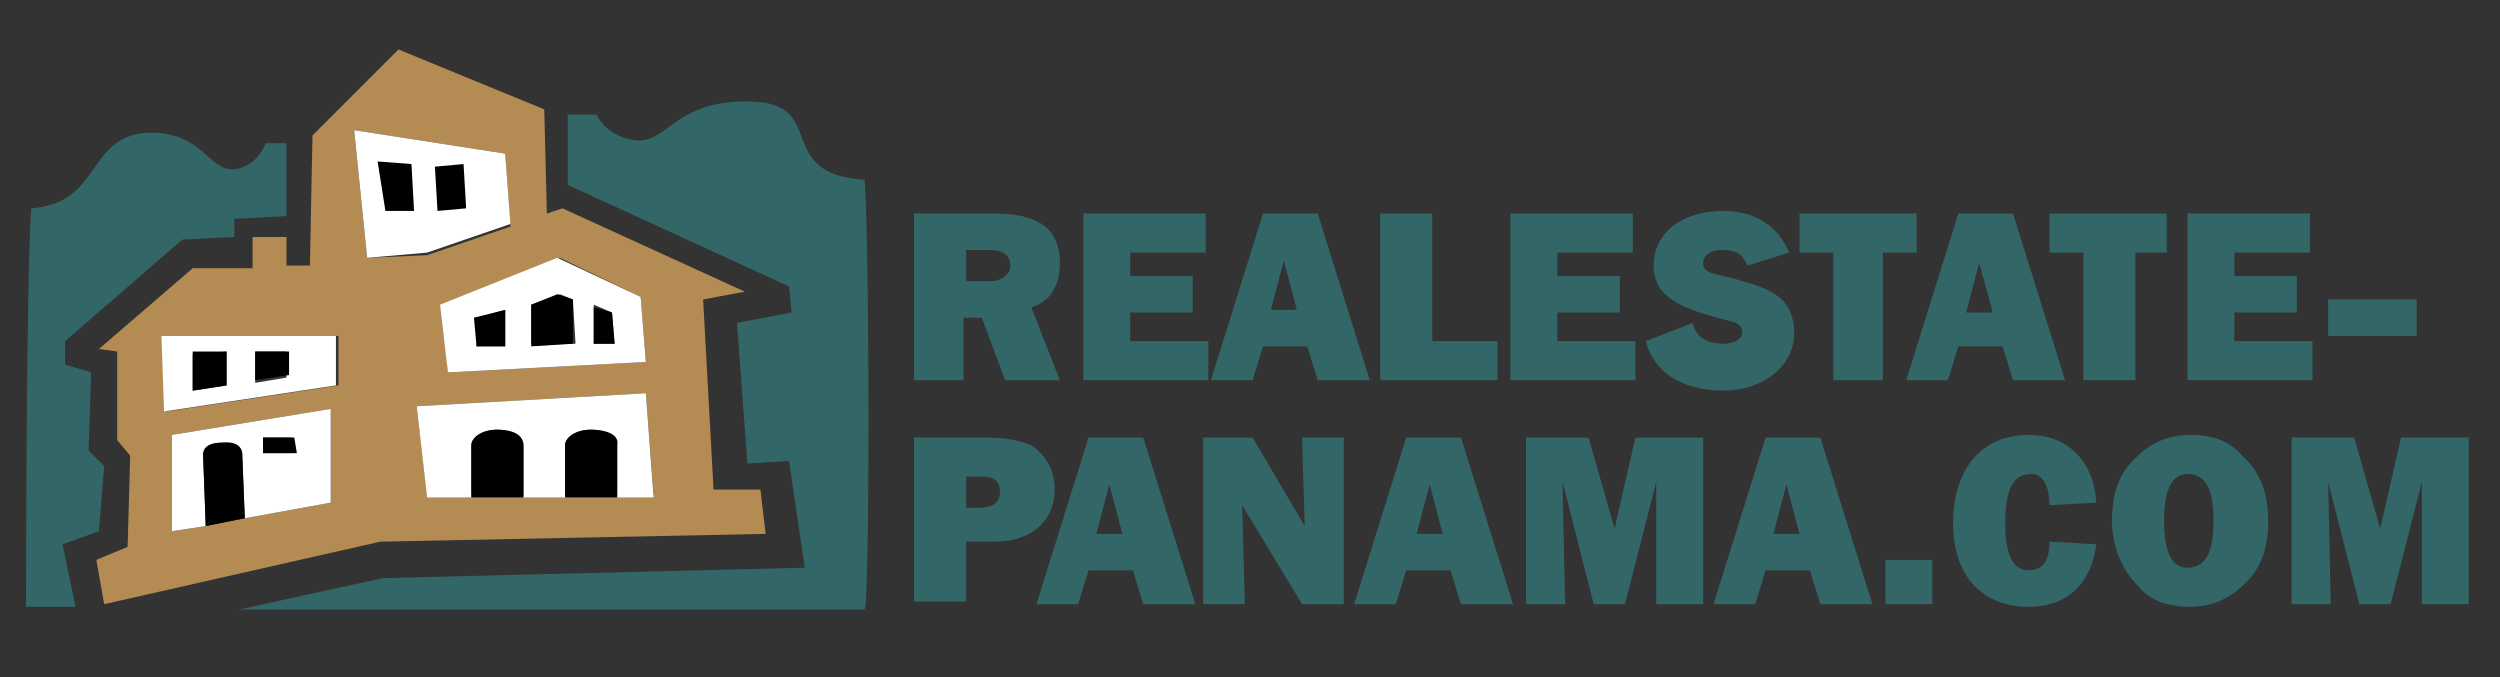 <?xml version="1.0" encoding="utf-8"?>
<!-- Generator: Adobe Illustrator 25.3.1, SVG Export Plug-In . SVG Version: 6.00 Build 0)  -->
<svg version="1.1" id="Layer_1" xmlns="http://www.w3.org/2000/svg" xmlns:xlink="http://www.w3.org/1999/xlink" x="0px" y="0px"
	 viewBox="0 0 96 26" style="enable-background:new 0 0 96 26;" xml:space="preserve">
<rect x="0" y="0" width="96" height="26" fill="#333333" stroke="none"/>
<style type="text/css">
	.st0{fill:none;}
	.st1{fill:#B48C53;}
	.st2{fill:#FFFFFF;}
	.st3{fill:#336767;}
</style>
<g>
	<path class="st0" d="M19.6,8.6l-0.2-2.8L13.6,5l0.5,4.9l2.3-0.1L19.6,8.6z M17.8,6.3L17.9,8l-1.1,0.1l0-1.7L17.8,6.3z M14.8,8.1
		l-0.2-1.9l1.2,0.1l0.1,1.8L14.8,8.1z"/>
	<path class="st1" d="M29.4,20.5l-0.2-1.7h-1.8L27,11.5l1.6-0.3l-7-3.2L21,8.2l-0.1-4l-5.6-2.3L12,5.2l-0.1,5l-0.9,0V9.1L9.7,9.1
		v1.2H7.4l-3.6,3.1l0.7,0.1l0,3.4L5,17.5L4.9,21l-1.2,0.5L4,23.2l10.6-2.4L29.4,20.5z M25.1,19l-1.4,0v0l-2,0v0l-1.6,0v0l-2,0v0
		l-1.7,0L16,15.6l8.8-0.5L25.1,19z M24.6,11.4l0.2,2.5l-7.6,0.4l-0.2-2.6l4.5-1.8L24.6,11.4z M9.4,19.9l-1.5,0.3v0l-1.3,0.2l0-3.7
		l6.1-1l0,3.6L9.4,19.9L9.4,19.9z M13,14.8l-6.6,1l-0.1-2.9l6.7,0L13,14.8z M13.6,5l5.8,0.9l0.2,2.8l-3.2,1.1l-2.3,0.1L13.6,5z"/>
	<path class="st2" d="M17.2,14.3l7.6-0.4l-0.2-2.5l-3.2-1.5l-4.5,1.8L17.2,14.3z M23.5,12l0.1,1.2l-0.8,0l0-1.5L23.5,12z M20.4,11.7
		l1.1-0.4l0.5,0.2l0.1,1.7l-1.7,0L20.4,11.7z M19.4,11.9v1.4l-1.1,0l0-1.1L19.4,11.9z"/>
	<path class="st2" d="M6.3,15.8l6.6-1l0-1.9l-6.7,0L6.3,15.8z M9.8,13.5l1.2,0v1l-1.2,0.2V13.5z M8.7,13.5l0,1.3L7.4,15l0-1.4
		L8.7,13.5z"/>
	<path class="st2" d="M12.7,15.7l-6.1,1l0,3.7l1.3-0.2l-0.1-2.7c0,0,0-0.5,0.7-0.5c0.8,0,0.8,0.4,0.8,0.4l0.1,2.5l3.3-0.6L12.7,15.7
		z M10.1,17.4v-0.6l1.1,0l0.1,0.6L10.1,17.4z"/>
	<path class="st3" d="M3.8,20.4l0.2-2.5l-0.6-0.6l0.1-3l-1-0.3v-0.9l4.5-3.9l2-0.1l0-0.7l2-0.1l0-2.8h-0.8c0,0-0.3,0.9-1.2,1
		C8,6.6,7.8,5,5.6,5.1C3.3,5.3,3.9,7.8,1.2,8C1,10.8,1,23.3,1,23.3h1.9l-0.5-2.4L3.8,20.4z"/>
	<path class="st3" d="M33.2,6.9c-3.5-0.2-1.4-2.9-4.3-3c-2.9-0.1-3.2,1.5-4.4,1.5c-1.2-0.1-1.6-1-1.6-1h-1.1l0,2.7l8.5,3.9l0.1,1
		l-2.1,0.4l0.4,5.4l1.6-0.1l0.6,4.1l-16.2,0.4l-5.5,1.2h24C33.4,23.3,33.4,9.6,33.2,6.9z"/>
	<polygon points="8.7,14.8 8.7,13.5 7.4,13.5 7.4,15 	"/>
	<polygon points="11.1,13.5 9.8,13.5 9.8,14.6 11.1,14.4 	"/>
	<path d="M8.5,17c-0.8,0-0.7,0.5-0.7,0.5l0.1,2.7v0l1.5-0.3v0l-0.1-2.5C9.3,17.4,9.3,16.9,8.5,17z"/>
	<polygon points="10.1,16.8 10.1,17.4 11.4,17.4 11.3,16.8 	"/>
	<path class="st2" d="M16.4,19.1l1.7,0v-2c0-0.3,0.4-0.6,1-0.6c0.6,0,1,0.3,1,0.6l0,2l1.6,0l0-2c0-0.3,0.4-0.6,1-0.6
		c0.6,0,1,0.3,1,0.6l0,2l1.4,0l-0.3-4L16,15.6L16.4,19.1z"/>
	<path d="M19.1,16.5c-0.6,0-1,0.3-1,0.6v2v0l2,0v0l0-2C20.1,16.7,19.7,16.5,19.1,16.5z"/>
	<path d="M22.7,16.5c-0.6,0-1,0.3-1,0.6l0,2v0l2,0v0l0-2C23.8,16.7,23.3,16.5,22.7,16.5z"/>
	<polygon points="19.4,13.3 19.4,11.9 18.2,12.2 18.3,13.3 	"/>
	<polygon points="22,11.5 21.4,11.3 20.4,11.7 20.4,13.3 22,13.2 	"/>
	<polygon points="23.6,13.2 23.5,12 22.8,11.8 22.8,13.2 	"/>
	<polygon class="st2" points="13.6,5 19.4,5.9 19.6,8.6 16.4,9.7 14.1,9.9 	"/>
	<polygon points="14.5,6.2 14.8,8.1 15.9,8.1 15.8,6.3 	"/>
	<polygon points="17.9,8 17.8,6.3 16.7,6.4 16.8,8.1 	"/>
</g>
<g>
	<path class="st3" d="M35.1,16.8h2.7c0.8,0,1.3,0.1,1.8,0.3c0.6,0.4,0.9,1,0.9,1.7c0,1.2-0.9,2-2.3,2h-1.1v2.3h-2V16.8z M37.6,19.5
		c0.5,0,0.8-0.2,0.8-0.6c0-0.4-0.2-0.6-0.7-0.6h-0.6v1.2H37.6z"/>
	<path class="st3" d="M41.8,16.8h2.1l2,6.4h-2l-0.4-1.3h-1.7l-0.4,1.3h-1.6L41.8,16.8z M43.1,20.5l-0.5-1.9l-0.5,1.9H43.1z"/>
	<path class="st3" d="M46.3,16.8h1.8l2,3.4l-0.1-3.4h1.6v6.4h-1.6l-2.3-3.8l0.1,3.8h-1.6V16.8z"/>
	<path class="st3" d="M54,16.8h2.1l2,6.4h-2l-0.4-1.3H54l-0.4,1.3h-1.6L54,16.8z M55.4,20.5l-0.5-1.9l-0.5,1.9H55.4z"/>
	<path class="st3" d="M58.5,16.8H61l1,3.5l0.8-3.5h2.6v6.4h-1.8l0-4.7l-1.2,4.7h-1.2l-1.2-4.7l0.1,4.7h-1.5V16.8z"/>
	<path class="st3" d="M67.8,16.8h2.1l2,6.4h-2l-0.4-1.3h-1.7l-0.4,1.3h-1.6L67.8,16.8z M69.1,20.5l-0.5-1.9l-0.5,1.9H69.1z"/>
	<path class="st3" d="M72.4,21.5h1.8v1.7h-1.8V21.5z"/>
	<path class="st3" d="M78,18.2c-0.7,0-1,0.6-1,1.9c0,1.2,0.3,1.8,0.9,1.8c0.5,0,0.8-0.3,0.8-1.1l1.8,0.1c-0.2,1.5-1.1,2.4-2.6,2.4
		c-1.8,0-2.9-1.2-2.9-3.2c0-2.1,1.1-3.4,2.9-3.4c1.5,0,2.5,1,2.6,2.6l-1.8,0.1C78.7,18.6,78.4,18.2,78,18.2z"/>
	<path class="st3" d="M82.1,22.5c-0.6-0.6-1-1.5-1-2.5c0-1.1,0.3-1.9,1-2.5c0.5-0.5,1.2-0.8,2-0.8c0.8,0,1.5,0.2,2,0.8
		c0.7,0.6,1,1.5,1,2.5c0,1.1-0.3,1.9-1,2.5c-0.5,0.5-1.2,0.8-2,0.8C83.3,23.3,82.6,23.1,82.1,22.5z M85,20c0-1.2-0.3-1.8-1-1.8
		c-0.6,0-0.9,0.6-0.9,1.8c0,1.2,0.3,1.8,0.9,1.8C84.7,21.8,85,21.2,85,20z"/>
	<path class="st3" d="M87.9,16.8h2.5l1,3.5l0.8-3.5h2.6v6.4H93l0-4.7l-1.2,4.7h-1.2l-1.2-4.7l0.1,4.7h-1.5V16.8z"/>
</g>
<g>
	<path class="st3" d="M35.1,8.2h3.1c1.7,0,2.5,0.6,2.5,1.9c0,0.9-0.4,1.5-1.1,1.7l1.1,2.8h-2.1l-0.9-2.4h-0.7v2.4h-1.9V8.2z
		 M37.1,9.6v1.2H38c0.5,0,0.8-0.3,0.8-0.6c0-0.4-0.3-0.6-0.8-0.6H37.1z"/>
	<path class="st3" d="M41.5,8.2h4.8v1.5h-2.9v0.9h2.4V12h-2.4v1.1h3v1.5h-4.8V8.2z"/>
	<path class="st3" d="M48.5,8.2h2.1l2,6.4h-2l-0.4-1.3h-1.7l-0.4,1.3h-1.6L48.5,8.2z M49.8,11.9l-0.5-1.9l-0.5,1.9H49.8z"/>
	<path class="st3" d="M53,8.2h2v4.9h2.5v1.5H53V8.2z"/>
	<path class="st3" d="M57.9,8.2h4.8v1.5h-2.9v0.9h2.4V12h-2.4v1.1h3v1.5h-4.8V8.2z"/>
	<path class="st3" d="M65,12.4c0.1,0.5,0.5,0.8,1.2,0.8c0.4,0,0.7-0.2,0.7-0.4c0-0.5-0.4-0.4-1.3-0.7c-1.4-0.4-2.1-0.9-2.1-1.9
		c0-1.2,1-2.1,2.7-2.1c1.2,0,2.1,0.6,2.5,1.6l-1.6,0.5c-0.2-0.5-0.5-0.6-1-0.6c-0.4,0-0.7,0.2-0.7,0.5c0,0.4,0.4,0.4,1.2,0.6
		c0.6,0.2,1.2,0.3,1.7,0.7c0.4,0.3,0.6,0.8,0.6,1.4c0,0.5-0.2,1-0.6,1.4c-0.5,0.5-1.3,0.8-2.1,0.8c-1.6,0-2.7-0.7-3-1.9L65,12.4z"/>
	<path class="st3" d="M72.4,14.6h-2V9.7h-1.3V8.2h4.5v1.5h-1.3V14.6z"/>
	<path class="st3" d="M75.2,8.2h2.1l2,6.4h-2l-0.4-1.3h-1.7l-0.4,1.3h-1.6L75.2,8.2z M76.5,11.9L76,10.1l-0.5,1.9H76.5z"/>
	<path class="st3" d="M82,14.6h-2V9.7h-1.3V8.2h4.5v1.5H82V14.6z"/>
	<path class="st3" d="M83.9,8.2h4.8v1.5h-2.9v0.9h2.4V12h-2.4v1.1h3v1.5h-4.8V8.2z"/>
	<path class="st3" d="M89.4,11.5h3.4v1.4h-3.4V11.5z"/>
</g>
</svg>
